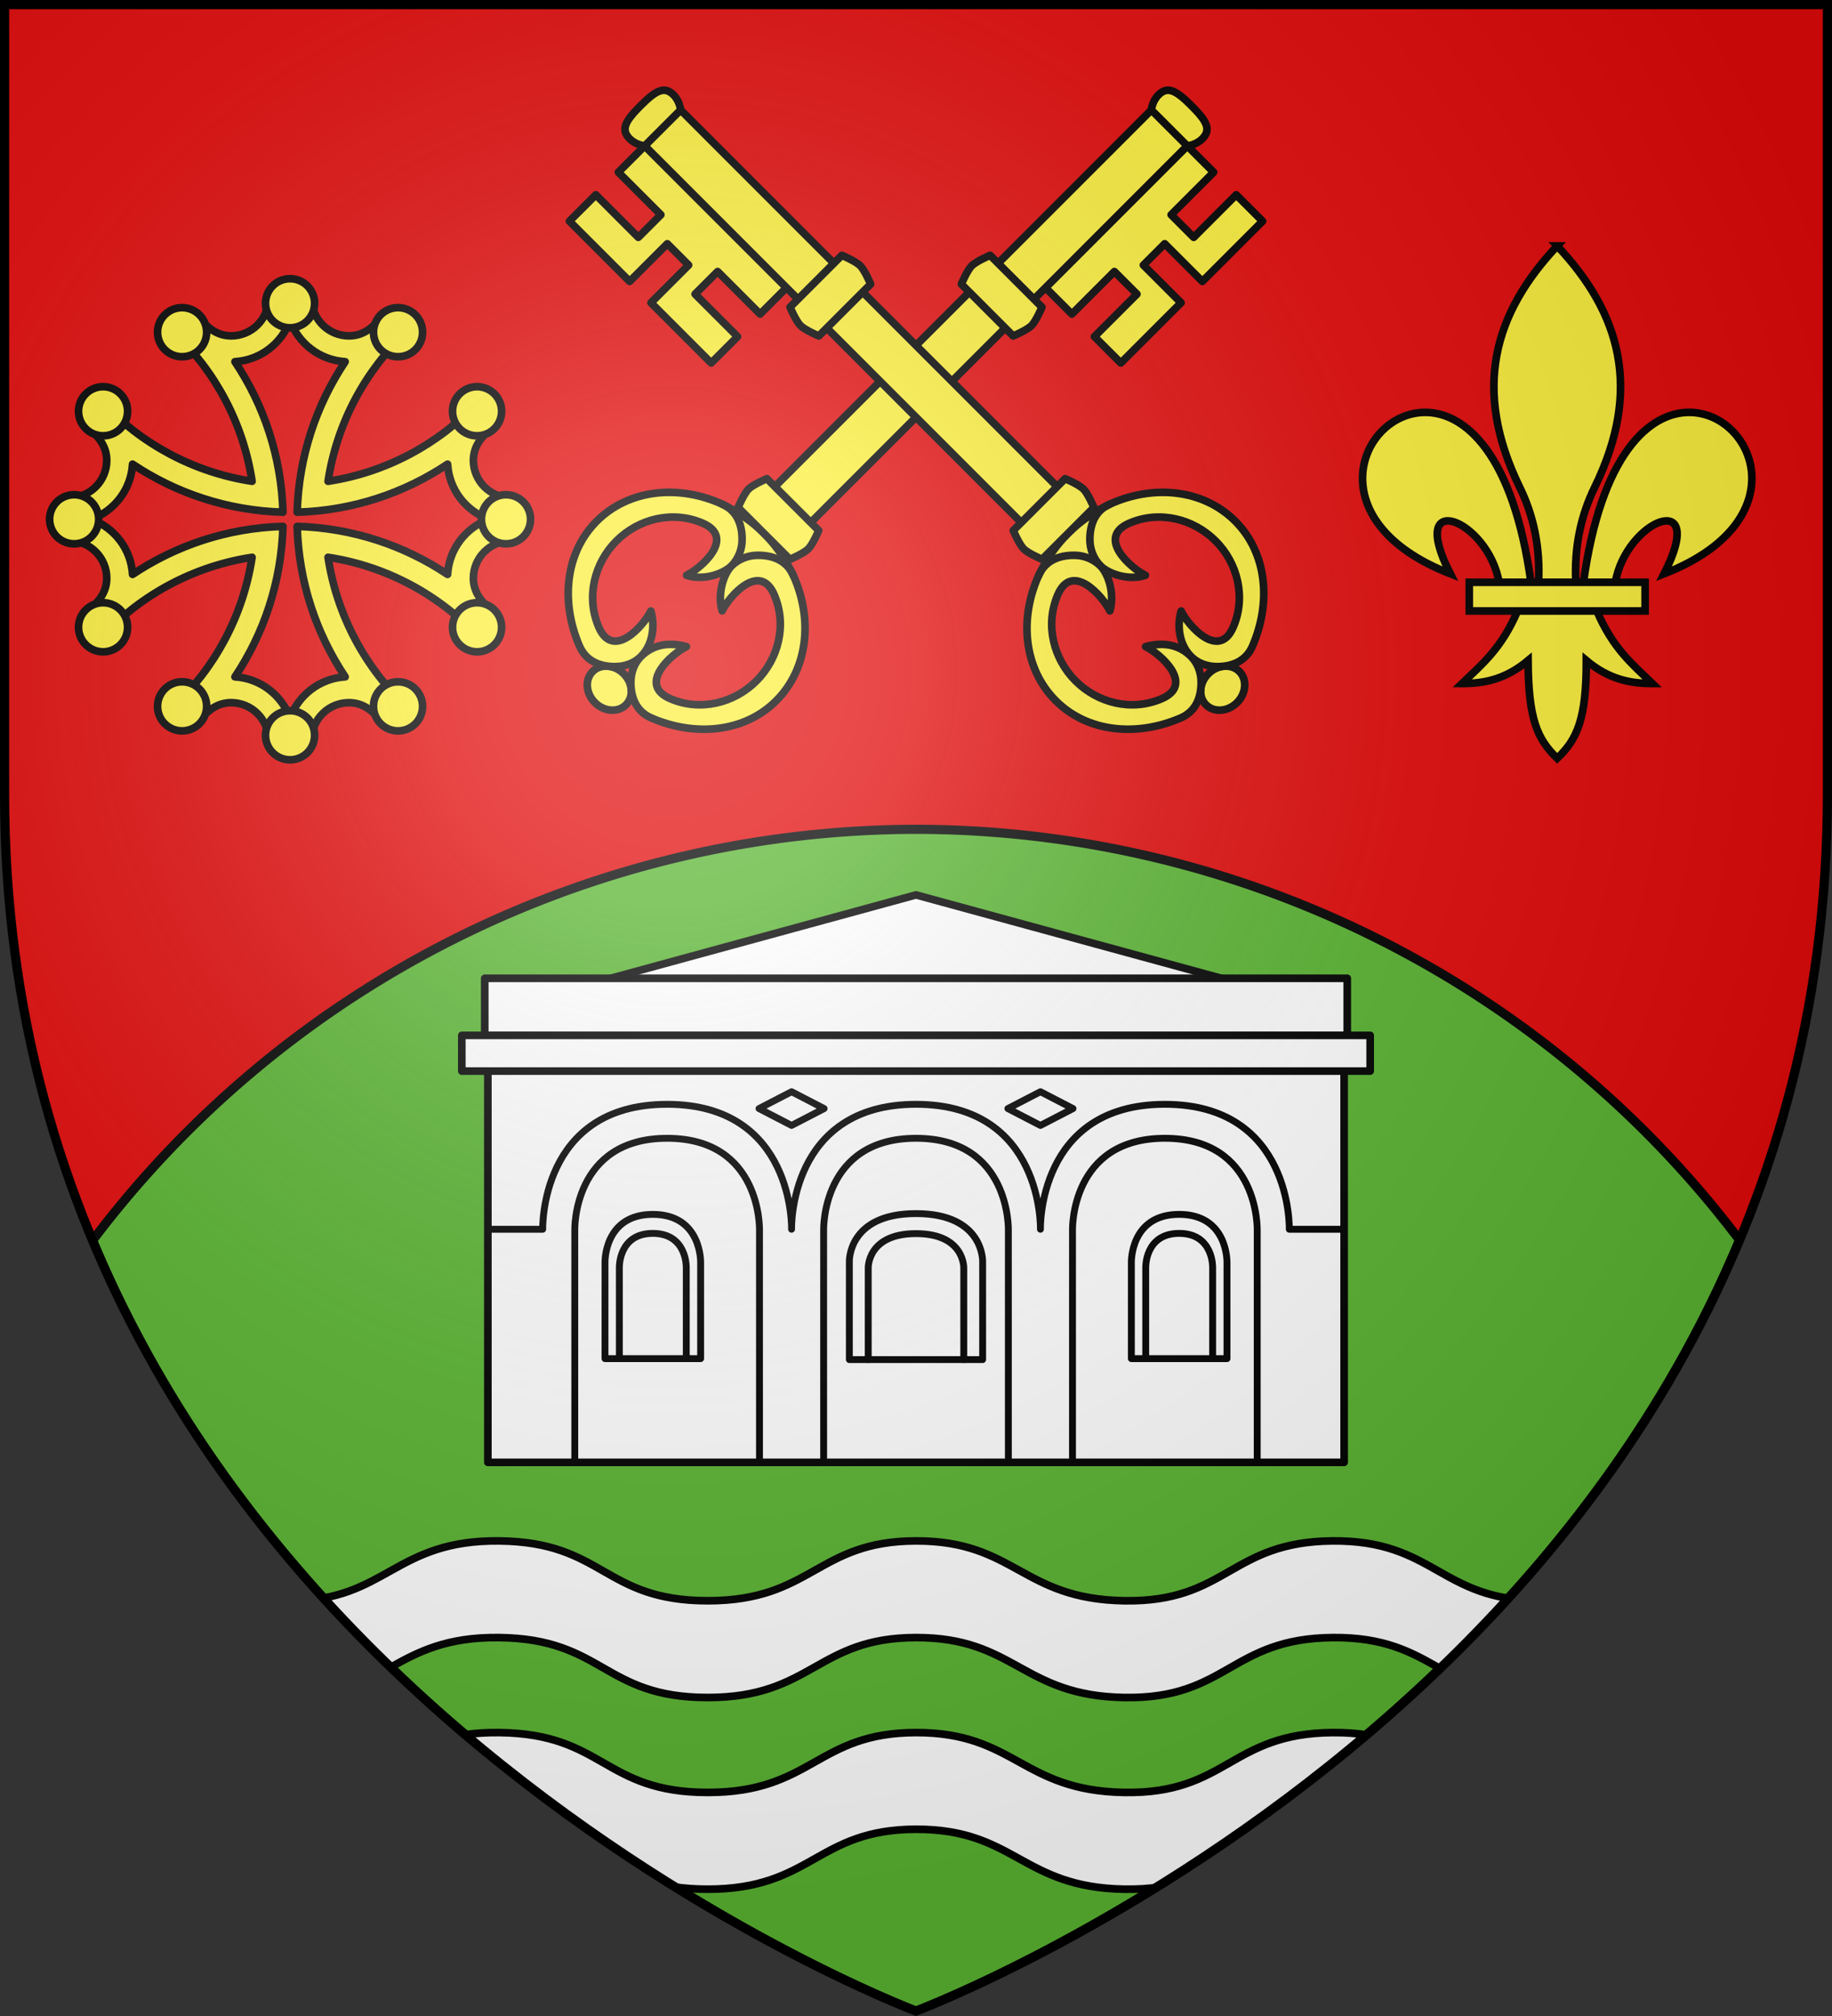 <?xml version="1.0" encoding="UTF-8" standalone="no"?><svg height="660" viewBox="-300 -300 600 660" width="600" xmlns="http://www.w3.org/2000/svg" xmlns:xlink="http://www.w3.org/1999/xlink"><rect x="-300" y="-300" width="600" height="660" fill="#333333" stroke="none"/><clipPath id="a"><path d="m-298.5-298.5h597v258.503c0 286.203-298.5 398.395-298.5 398.395s-298.5-112.191-298.5-398.395z"/></clipPath><clipPath id="b"><path d="m-298.5-298.5h597v258.503c0 286.203-298.5 398.395-298.5 398.395s-298.5-112.191-298.5-398.395z"/></clipPath><radialGradient id="c" cx="-80" cy="-80" gradientUnits="userSpaceOnUse" r="405"><stop offset="0" stop-color="#fff" stop-opacity=".31"/><stop offset=".19" stop-color="#fff" stop-opacity=".25"/><stop offset=".6" stop-color="#6b6b6b" stop-opacity=".125"/><stop offset="1" stop-opacity=".125"/></radialGradient><path d="m-298.5-298.5h597v258.543c0 286.248-298.5 398.457-298.5 398.457s-298.5-112.209-298.5-398.457z" fill="#e20909"/><path d="m0-28.5a338.5 338.5 0 0 0 -269.678 134.609c74.855 179.053 269.678 252.289 269.678 252.289s194.915-73.27 269.73-252.416a338.5 338.5 0 0 0 -269.73-134.482z" style="fill:#5ab532;fill-rule:evenodd;stroke:#000;stroke-width:3;stroke-linecap:round;stroke-linejoin:round;clip-path:url(#a)"/><path clip-path="url(#b)" d="m298.5 272.336c-6.351-2.925-13.941-5.121-25.713-5.121-34.225 0-35.294 19.648-68.234 19.594-32.941-.054-34.559-19.867-68.135-19.594-33.576.273-34.522 20.138-68.201 19.594-33.68-.544-35.695-19.632-68.217-19.594-32.521.038-33.988 19.612-68.217 19.594-34.229-.018-33.869-19.188-68.201-19.594-34.333-.406-37.106 19.509-68.135 19.594-31.029.085-35.914-19.47-68.234-19.594-10.716-.041-18.8 2.027-25.713 4.873v31.376c6.156-2.74 15.231-4.639 25.451-4.6 32.353.123 37.223 19.71 68.283 19.625 31.06-.085 33.849-20.031 68.217-19.625 34.368.406 34.019 19.607 68.283 19.625 34.264.018 35.711-19.586 68.266-19.625 32.554-.039 34.552 19.08 68.266 19.625 33.714.545 34.674-19.352 68.283-19.625 33.61-.273 35.243 19.571 68.217 19.625 32.974.054 34.023-19.625 68.283-19.625 12.069 0 18.448 2.42 25.451 5.493zm0-62.752c-6.351-2.925-13.941-5.121-25.713-5.121-34.225 0-35.294 19.648-68.234 19.594-32.941-.054-34.559-19.867-68.135-19.594-33.576.273-34.522 20.138-68.201 19.594-33.68-.544-35.695-19.632-68.217-19.594-32.521.038-33.988 19.612-68.217 19.594-34.229-.018-33.869-19.188-68.201-19.594-34.333-.406-37.106 19.509-68.135 19.594-31.029.085-35.914-19.47-68.234-19.594-10.716-.041-18.8 2.027-25.713 4.873v31.376c6.156-2.74 15.231-4.639 25.451-4.6 32.353.123 37.223 19.71 68.283 19.625 31.06-.085 33.849-20.031 68.217-19.625 34.368.406 34.019 19.607 68.283 19.625 34.264.018 35.711-19.586 68.266-19.625 32.554-.039 34.552 19.08 68.266 19.625 33.714.545 34.674-19.352 68.283-19.625 33.61-.273 35.243 19.571 68.217 19.625 32.974.054 34.023-19.625 68.283-19.625 12.069 0 18.448 2.42 25.451 5.493z" fill="#fff" fill-rule="evenodd" stroke="#000" stroke-width="2.5"/><g stroke="#000" stroke-linecap="round" stroke-linejoin="round" stroke-width="2.25" transform="translate(0 .018)"><path d="m-140.219 178.732v-147.487l140.219-38.288 140.219 38.288v147.487z" fill="#fff" stroke-width="2.5"/><path d="m30.248 178.732v-75.999s.796-30.1-30.248-30.1c-31.044 0-30.248 30.1-30.248 30.1v75.999m142 0v-75.999s.796-30.1-30.248-30.1c-31.044 0-30.248 30.1-30.248 30.1v75.999m-163.008 0v-75.999s-.796-30.1 30.248-30.1c31.044 0 30.248 30.1 30.248 30.1v75.999" fill="none" stroke-width="2.25"/><path d="m-141.243 20.263h282.486v18.737h-282.486z" fill="#fff" stroke-width="2.5"/><g fill="none" stroke-width="2.25"><path d="m140.219 102.42h-17.963s1.072-40.909-40.752-40.909c-41.824 0-40.752 40.909-40.752 40.909s1.072-40.909-40.752-40.909c-41.824 0-40.752 40.909-40.752 40.909s1.072-40.909-40.752-40.909c-41.824 0-40.752 40.909-40.752 40.909h-17.963"/><path d="m101.856 144.774v-31.455s.412-15.774-15.661-15.774c-16.073 0-15.661 15.774-15.661 15.774v31.455zm-123.683.313v-32.024s-.574-15.774 21.827-15.774c22.401 0 21.827 15.774 21.827 15.774v32.024zm-80.03-.313v-31.455s-.412-15.774 15.661-15.774c16.073 0 15.661 15.774 15.661 15.774v31.455z"/><path d="m97.155 144.774v-29.851s.288-11.153-10.959-11.153c-11.247 0-10.959 11.153-10.959 11.153v29.851m-172.392 0v-29.851s-.288-11.153 10.959-11.153c11.247 0 10.959 11.153 10.959 11.153v29.851m59.593.313v-29.927s-.412-11.316 15.643-11.316c16.055 0 15.643 11.316 15.643 11.316v29.927"/><path d="m40.752 57.388 10.664 5.519-10.664 5.519-10.664-5.519zm-81.504 0 10.664 5.519-10.664 5.519-10.664-5.519z"/></g><path d="m-148.75 38.942h297.5v11.695h-297.5z" fill="#fff" stroke-width="2.5"/></g><path d="m-205-202.412c-2.43 0-4.684.136-7.053.369-.147 6.648-5.578 12.005-12.261 12.005-4.53-.055-7.449-2.426-10.549-5.922-2.907 1.317-5.715 2.824-8.403 4.497 13.538 12.714 22.907 29.812 25.826 49.03-19.215-2.92-36.31-12.288-49.023-25.824-1.673 2.688-3.181 5.497-4.498 8.403 3.497 3.1 5.867 6.018 5.922 10.549-0 6.684-5.357 12.115-12.005 12.261-.233 2.369-.368 4.615-.368 7.045s.135 4.691.368 7.061c6.648.147 12.005 5.578 12.005 12.261-.055 4.53-2.426 7.448-5.922 10.548 1.317 2.907 2.825 5.716 4.498 8.404 12.713-13.536 29.807-22.904 49.021-25.824-2.921 19.211-12.289 36.303-25.823 49.014 2.688 1.673 5.497 3.18 8.403 4.497 3.1-3.497 6.018-5.866 10.549-5.922 6.684 0 12.115 5.356 12.261 12.004 2.369.233 4.623.369 7.053.369 2.43 0 4.684-.136 7.053-.369.147-6.648 5.578-12.004 12.261-12.004 4.53.055 7.449 2.425 10.549 5.922 2.907-1.317 5.715-2.824 8.403-4.497-13.534-12.711-22.902-29.803-25.823-49.014 19.214 2.92 36.308 12.289 49.021 25.824 1.673-2.688 3.181-5.497 4.498-8.404-3.497-3.1-5.867-6.018-5.922-10.548 0-6.684 5.357-12.115 12.005-12.261.233-2.369.368-4.631.368-7.061s-.135-4.676-.368-7.045c-6.648-.147-12.005-5.578-12.005-12.261.055-4.53 2.426-7.449 5.922-10.549-1.317-2.907-2.825-5.715-4.498-8.403-12.713 13.536-29.808 22.905-49.023 25.824 2.919-19.217 12.288-36.315 25.826-49.03-2.688-1.673-5.497-3.18-8.403-4.497-3.1 3.497-6.018 5.867-10.549 5.922-6.684-0-12.115-5.357-12.261-12.005-2.369-.233-4.623-.369-7.053-.369zm0 7.379c2.81 7.506 9.695 12.938 18.05 13.445-9.479 14.182-15.207 31.071-15.727 49.271 18.198-.521 35.084-6.248 49.265-15.726.508 8.355 5.94 15.232 13.445 18.042-7.506 2.81-12.938 9.702-13.445 18.058-14.18-9.478-31.067-15.205-49.264-15.726.522 18.194 6.25 35.078 15.726 49.256-8.355.508-15.24 5.94-18.05 13.445-2.81-7.506-9.695-12.938-18.05-13.445 9.476-14.178 15.204-31.061 15.726-49.256-18.197.521-35.084 6.248-49.264 15.726-.508-8.355-5.94-15.248-13.445-18.058 7.506-2.81 12.938-9.687 13.445-18.042 14.18 9.478 31.067 15.205 49.265 15.726-.519-18.2-6.248-35.089-15.727-49.271 8.355-.508 15.24-5.94 18.05-13.445z" style="fill:#fcef3c;fill-rule:evenodd;stroke:#000;stroke-width:2.5;stroke-linecap:round;stroke-linejoin:round"/><path d="m-161.606-68.757a8.034 8.034 0 0 0 -8.034-8.034 8.034 8.034 0 0 0 -8.034 8.034 8.034 8.034 0 0 0 8.034 8.034 8.034 8.034 0 0 0 8.034-8.034zm-70.717-.001a8.034 8.034 0 0 0 -8.034-8.034 8.034 8.034 0 0 0 -8.034 8.034 8.034 8.034 0 0 0 8.034 8.034 8.034 8.034 0 0 0 8.034-8.034zm35.358 9.473a8.034 8.034 0 0 0 -8.034-8.034 8.034 8.034 0 0 0 -8.034 8.034 8.034 8.034 0 0 0 8.034 8.034 8.034 8.034 0 0 0 8.034-8.034zm-69.278-114.11a8.034 8.034 0 0 1 8.034 8.034 8.034 8.034 0 0 1 -8.034 8.034 8.034 8.034 0 0 1 -8.034-8.034 8.034 8.034 0 0 1 8.034-8.034zm.001 70.717a8.034 8.034 0 0 1 8.034 8.034 8.034 8.034 0 0 1 -8.034 8.034 8.034 8.034 0 0 1 -8.034-8.034 8.034 8.034 0 0 1 8.034-8.034zm-9.473-35.358a8.034 8.034 0 0 1 8.034 8.034 8.034 8.034 0 0 1 -8.034 8.034 8.034 8.034 0 0 1 -8.034-8.034 8.034 8.034 0 0 1 8.034-8.034zm131.959 51.426a8.034 8.034 0 0 1 -8.034-8.034 8.034 8.034 0 0 1 8.034-8.034 8.034 8.034 0 0 1 8.034 8.034 8.034 8.034 0 0 1 -8.034 8.034zm-.001-70.717a8.034 8.034 0 0 1 -8.034-8.034 8.034 8.034 0 0 1 8.034-8.034 8.034 8.034 0 0 1 8.034 8.034 8.034 8.034 0 0 1 -8.034 8.034zm9.473 35.358a8.034 8.034 0 0 1 -8.034-8.034 8.034 8.034 0 0 1 8.034-8.034 8.034 8.034 0 0 1 8.034 8.034 8.034 8.034 0 0 1 -8.034 8.034zm-27.322-69.275a8.034 8.034 0 0 1 -8.034 8.034 8.034 8.034 0 0 1 -8.034-8.034 8.034 8.034 0 0 1 8.034-8.034 8.034 8.034 0 0 1 8.034 8.034zm-70.717.001a8.034 8.034 0 0 1 -8.034 8.034 8.034 8.034 0 0 1 -8.034-8.034 8.034 8.034 0 0 1 8.034-8.034 8.034 8.034 0 0 1 8.034 8.034zm35.358-9.473a8.034 8.034 0 0 1 -8.034 8.034 8.034 8.034 0 0 1 -8.034-8.034 8.034 8.034 0 0 1 8.034-8.034 8.034 8.034 0 0 1 8.034 8.034z" style="fill:#fcef3c;fill-rule:evenodd;stroke:#000;stroke-width:2.5;stroke-linecap:round;stroke-linejoin:round"/><use height="100%" stroke-width=".956" transform="matrix(-1 0 0 1 -0 0)" width="100%" xlink:href="#d"/><g id="d" fill="#fcef3c" stroke="#000" stroke-linecap="round" stroke-linejoin="round" stroke-width="2.558" transform="matrix(-.977 -0 0 .977 441.343 -294.551)"><path d="m567.91 68.542-20.186 20.186-12.622-12.622-7.146 7.146 12.622 12.622-20.186 20.186-8.84-8.84 14.246-14.246-7.564-7.564-14.246 14.246-8.84-8.84 47.518-47.518 8.84 8.84-14.246 14.246 7.564 7.564 14.246-14.246z" fill="#fcef3c" stroke="#000" stroke-linecap="round" stroke-linejoin="round" stroke-width="2.558"/><path d="m532.175 29.734 12.028 12.028-131.738 131.74-12.028-12.028z" fill="#fcef3c" stroke="#000" stroke-linecap="round" stroke-linejoin="round" stroke-width="2.558"/><path d="m544.077 29.86c-5.042-5.042-7.942-6.749-11.063-3.638-2.129 2.123-2.376 5.049-2.376 5.049l12.028 12.028s2.926-.247 5.049-2.376c3.111-3.12 1.404-6.021-3.638-11.063z" fill="#fcef3c" stroke="#000" stroke-linecap="round" stroke-linejoin="round" stroke-width="2.558"/><path d="m353.747 220.19c3.085 3.085 3.426 7.747.761 10.413s-7.327 2.325-10.413-.761-3.426-7.747-.761-10.413c2.665-2.665 7.327-2.325 10.413.761z" fill="#fcef3c" stroke="#000" stroke-linecap="round" stroke-linejoin="round" stroke-width="2.558"/><path d="m388.167 164.068c-.507-.257-1.011-.534-1.576-.787-14.649-6.577-31.228-4.871-41.878 5.779-10.65 10.65-12.137 27.171-5.779 41.878 2.342 5.417 7.419 6.887 12.003 6.852 3.395-.025 6.435-1.224 8.591-3.381 4.053-4.054 4.751-10.31 3.318-15.244-2.392 4.943-12.662 16.617-17.486 5.345-4.32-10.095-1.431-21.453 5.959-28.843s18.754-10.281 28.843-5.959c11.271 4.828-.402 15.093-5.345 17.486 5.26 1.802 12.112-.185 15.244-3.318-3.127 3.128-4.903 9.921-3.318 15.243 2.392-4.943 12.66-16.616 17.486-5.345 4.316 10.081 1.404 21.426-5.986 28.817-7.39 7.39-18.73 10.301-28.817 5.986-11.272-4.821.402-15.093 5.345-17.486-5.876-1.578-11.182-.744-15.243 3.318-2.159 2.16-3.355 5.196-3.381 8.591-.034 4.584 1.435 9.661 6.852 12.003 14.707 6.358 31.228 4.871 41.878-5.779 10.65-10.65 12.351-27.226 5.779-41.878-.3-.67-.625-1.27-.933-1.861-2.275-4.367-5.155-8.543-8.942-12.33-3.787-3.787-8.134-6.816-12.614-9.088z" fill="#fcef3c" stroke="#000" stroke-linecap="round" stroke-linejoin="round" stroke-width="2.558"/><path d="m386.591 163.28c1.354.585 2.474 1.336 3.373 2.213 2.697 2.631 3.505 6.351 3.479 9.79-.025 3.395-1.326 6.338-3.381 8.591 2.253-2.055 5.196-3.355 8.591-3.381 3.438-.026 7.159.782 9.79 3.479.877.899 1.628 2.019 2.213 3.373" fill="none" stroke="#000" stroke-linecap="round" stroke-linejoin="round" stroke-width="2.558"/><path d="m476.587 79.976 17.374 17.374s-1.975 4.648-3.49 6.162-6.162 3.49-6.162 3.49l-17.374-17.374s1.975-4.648 3.49-6.162 6.162-3.49 6.162-3.49zm-74.84 74.84 17.374 17.374s-1.975 4.648-3.49 6.162-6.162 3.49-6.162 3.49l-17.374-17.374s1.975-4.648 3.49-6.162 6.162-3.49 6.162-3.49z" fill="#fcef3c" stroke="#000" stroke-linecap="round" stroke-linejoin="round" stroke-width="2.558"/></g><g fill="#fcef3c" stroke="#000" stroke-width="1.267" transform="matrix(1.974 0 0 1.973 138.373 -224.189)"><path d="m58.404 30.003c10.624.255 17.914 18.079-4.381 26.78 7.369-14.435-6.305-9.002-8.108 1.488h-5.281c2.918-21.306 10.964-28.431 17.77-28.268zm-28.67 32.88c-2.69 6.351-6.011 8.986-9.239 12.106 3.618.017 7.22-.678 10.958-3.814.064 9.675 1.472 12.982 4.833 16.233 3.323-3.149 4.844-6.547 4.833-16.233 3.738 3.136 7.34 3.83 10.958 3.814-3.228-3.121-6.549-5.756-9.239-12.106zm6.552-60.496c-10.504 11.151-14.16 23.801-6.2 40.084 2.304 4.713 3.408 10.027 3.1 15.8h6.2c-.308-5.773.796-11.087 3.1-15.8 7.96-16.283 4.304-28.933-6.2-40.084zm-22.118 27.616c-10.624.255-17.914 18.079 4.381 26.78-7.369-14.435 6.305-9.002 8.108 1.488h5.281c-2.918-21.306-10.964-28.431-17.77-28.268z" fill-rule="evenodd"/><path d="m21.701 58.196h29.17v4.761h-29.17z"/></g><path d="m-298.5-298.5h597v258.543c0 286.248-298.5 398.457-298.5 398.457s-298.5-112.209-298.5-398.457z" fill="url(#c)"/><path d="m-298.5-298.5h597v258.503c0 286.203-298.5 398.395-298.5 398.395s-298.5-112.191-298.5-398.395z" fill="none" stroke="#000" stroke-width="3"/></svg>